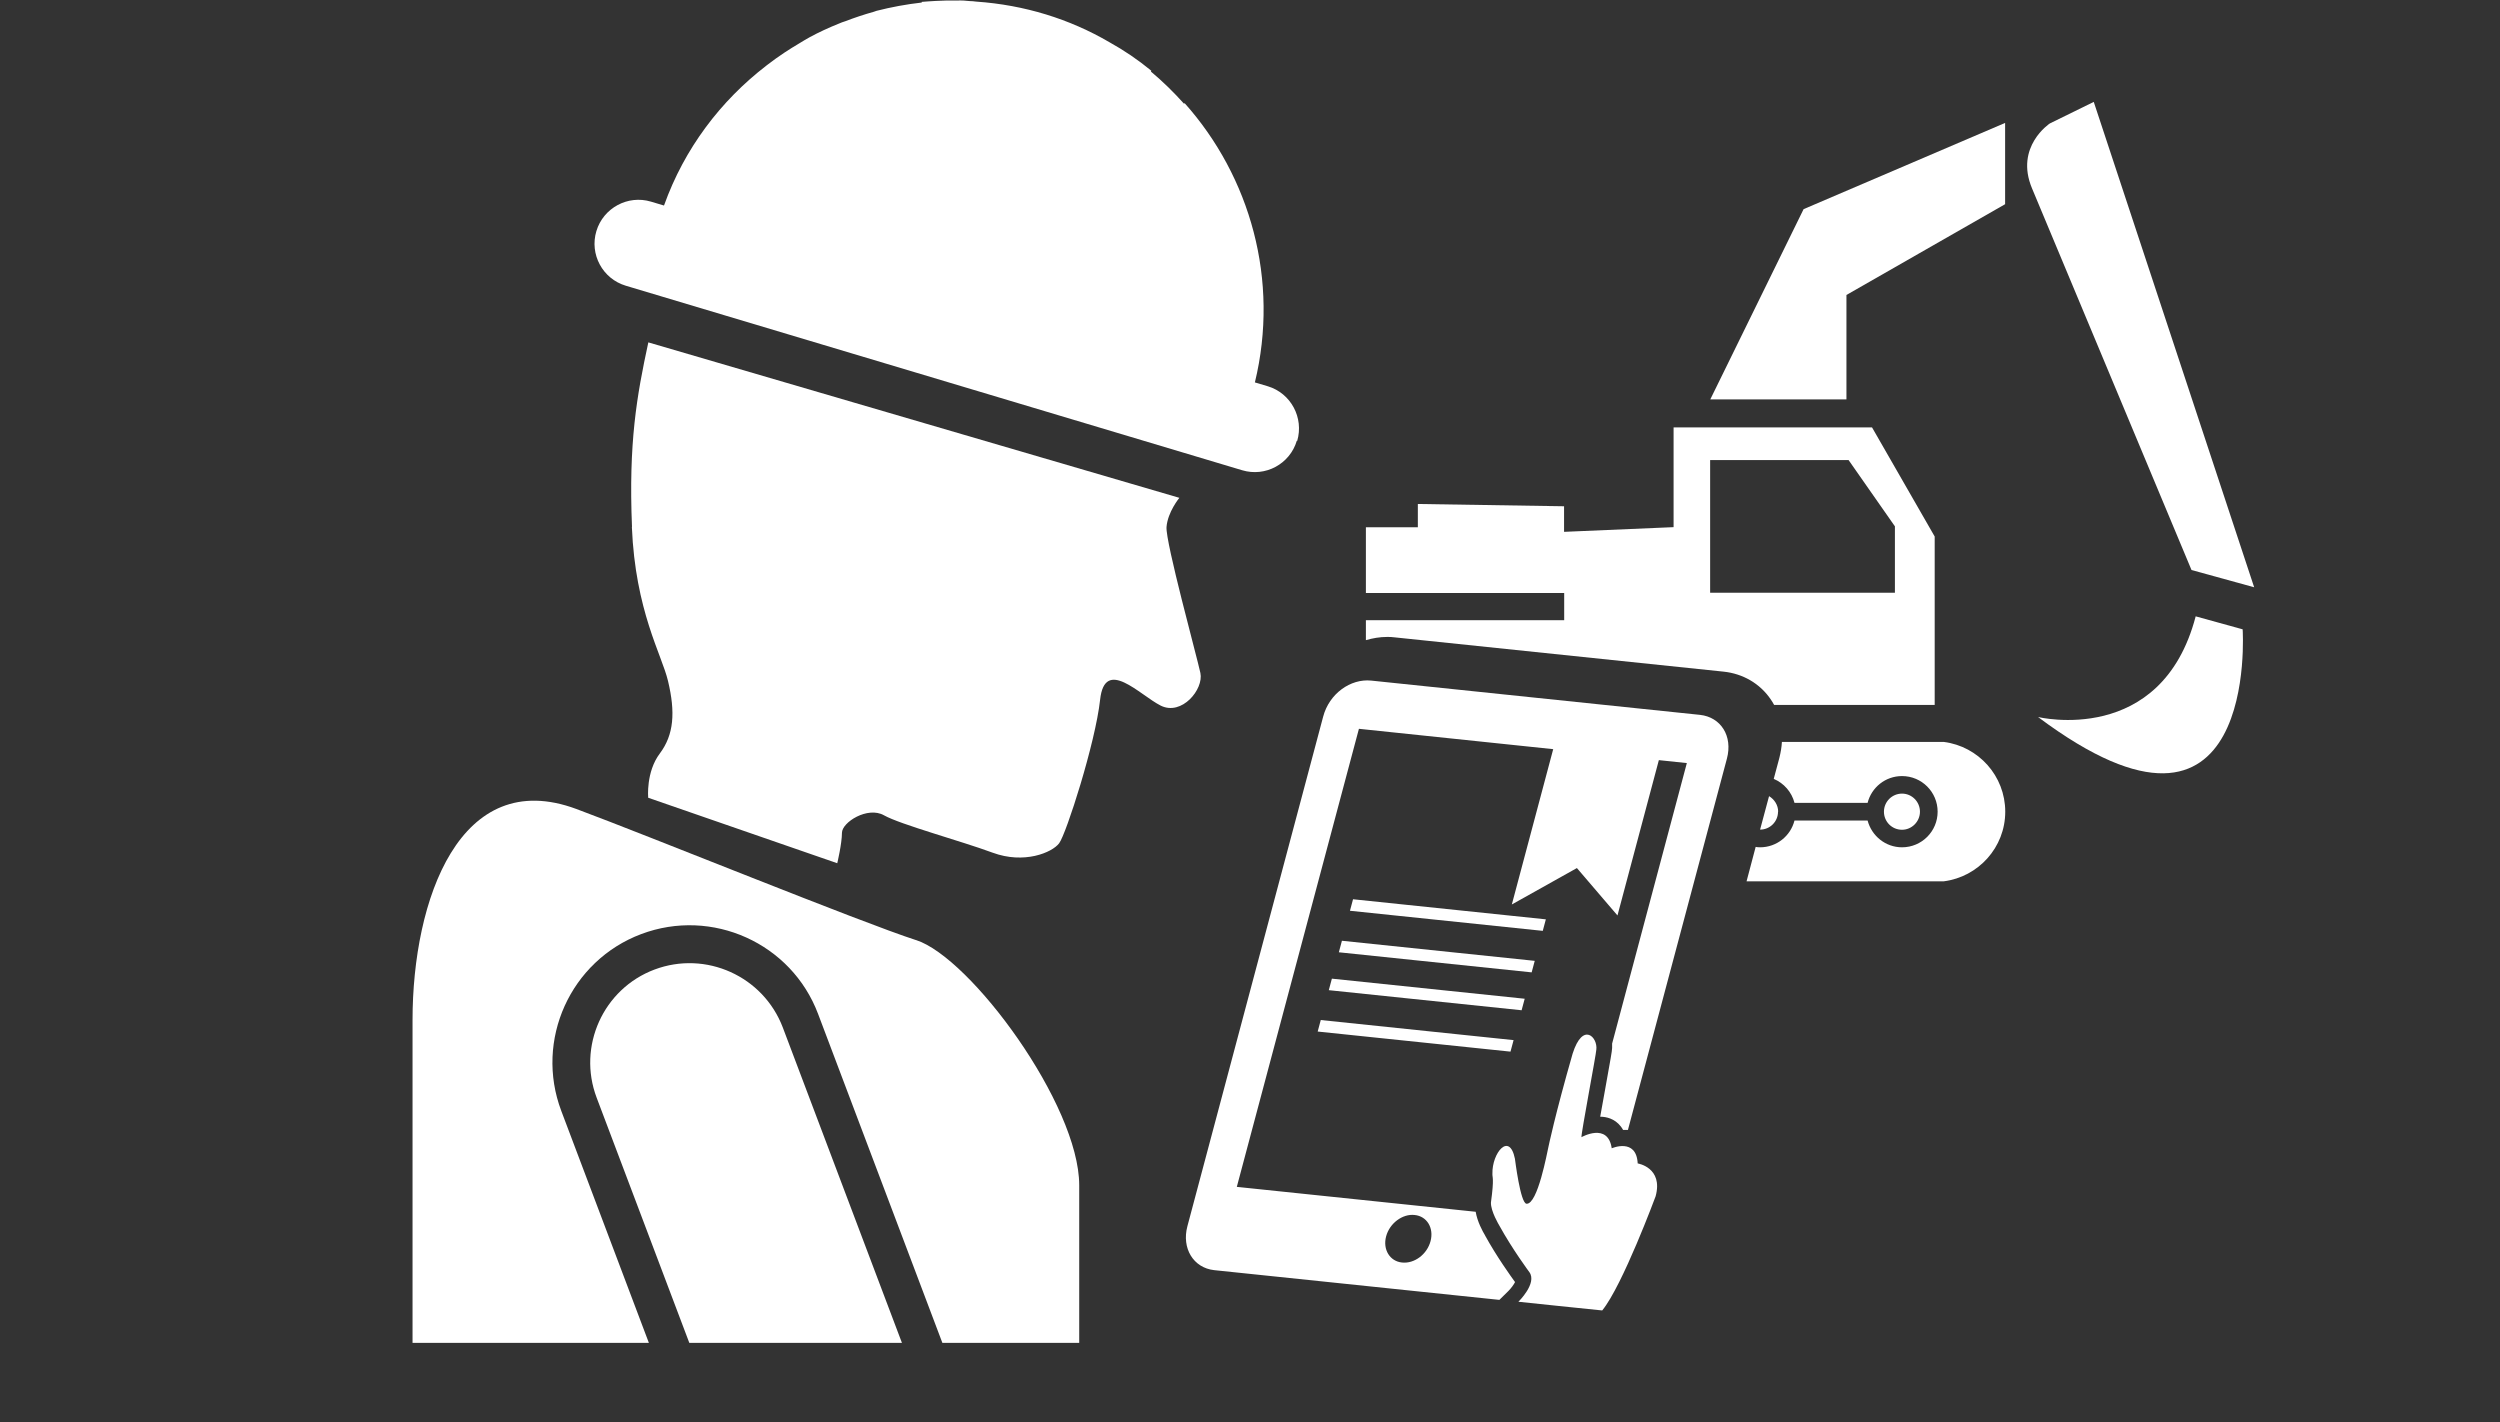 <?xml version="1.0" encoding="UTF-8"?>
<svg id="Vrstva_6" data-name="Vrstva 6" xmlns="http://www.w3.org/2000/svg" viewBox="0 0 186.71 106.23">
  <rect x="0" y="0" width="186.71" height="106.23" fill="#333333" stroke="none"/>
  <defs>
    <style>
      .cls-1 {
        fill: #fff;
      }
    </style>
  </defs>
  <g id="Vrstva_1" data-name="Vrstva 1">
    <g>
      <path class="cls-1" d="M96.85,32.92c-.52,1.74-2.35,2.72-4.08,2.2l-46.03-13.78c-1.74-.52-2.72-2.35-2.2-4.08s2.35-2.72,4.08-2.2l.97.29c1.53-4.28,4.24-7.82,7.62-10.43.03-.02.06-.05.09-.07.43-.33.86-.64,1.3-.93.36-.24.72-.46,1.09-.68.26-.15.51-.32.78-.46.7-.38,1.44-.72,2.19-1.02.15-.07.3-.12.46-.17.7-.27,1.42-.51,2.14-.71.07-.02.13-.05.2-.07h0c1.1-.28,2.23-.49,3.38-.62v-.05c.36-.04.7-.04,1.05-.07h0c.53-.03,1.06-.04,1.59-.03.15,0,.3-.01.46,0s.3.03.46.04c.17,0,.33.02.5.04,3.62.25,6.99,1.3,9.95,3.03,1.12.62,2.16,1.33,3.13,2.13l-.02.07c.89.74,1.71,1.55,2.48,2.41l.02-.07c4.92,5.51,7.11,13.24,5.26,20.87l.97.29c1.72.52,2.7,2.35,2.19,4.08Z"/>
      <path class="cls-1" d="M47.19,39.35c.26,6.28,2.24,9.55,2.7,11.51.56,2.34.44,4.01-.61,5.41-1.05,1.39-.87,3.31-.87,3.31l14.12,4.89s.35-1.48.35-2.27,1.92-2,3.14-1.31,5.76,1.92,8.11,2.79,4.44,0,4.97-.7,2.71-7.5,3.06-10.72c.35-3.22,2.96-.35,4.53.44,1.57.78,3.22-1.22,2.96-2.44s-2.61-9.77-2.53-10.9c.09-1.13.96-2.18.96-2.18l-39.66-11.61c-.87,4.02-1.48,7.5-1.22,13.78Z"/>
      <path class="cls-1" d="M48.88,72.41c-3.83,1.44-5.77,5.74-4.32,9.57l6.92,18.31h15.88l-8.9-23.56c-1.46-3.83-5.75-5.76-9.58-4.32Z"/>
      <path class="cls-1" d="M68.41,70.21c-4.07-1.31-20.08-7.83-25.36-9.79-8.69-3.23-12.24,6.75-12.24,15.76v24.11h17.65l-6.54-17.32c-2-5.29.68-11.22,5.97-13.21s11.22.68,13.21,5.97l9.28,24.56h10.22v-11.77c0-6.02-8.11-17-12.18-18.31Z"/>
      <g>
        <path class="cls-1" d="M124.99,31.91v7.46l-8.18.35v-1.91l-10.92-.17v1.74h-3.88v4.91h14.81v2.03h-14.81v1.49c.51-.15,1.04-.24,1.58-.24h0c.19,0,.37,0,.56.03l24.56,2.56c1.46.15,2.72.89,3.52,2.05.1.15.19.29.27.44h11.99v-12.58l-4.68-8.15h-14.82ZM141.53,44.27h-13.81v-9.91h10.34l3.46,4.95v4.96h0Z"/>
        <polygon class="cls-1" points="127.73 29.83 137.9 29.83 137.9 22.03 149.75 15.25 149.75 9.18 134.7 15.62 127.73 29.83"/>
        <path class="cls-1" d="M168.35,43.86l-11.98-36.25-3.28,1.61s-2.64,1.73-1.33,4.85c1.3,3.11,11.91,28.5,11.91,28.5l4.68,1.29Z"/>
        <path class="cls-1" d="M163.98,46.04c-2.56,9.75-11.77,7.51-11.77,7.51,16.55,12.39,15.28-6.55,15.28-6.55l-3.51-.97Z"/>
      </g>
      <path class="cls-1" d="M101.05,67.16l14.4,1.5-.23.86-14.4-1.5.23-.86ZM100.22,70.26l14.4,1.5-.23.86-14.4-1.5.23-.86ZM99.47,73.09l14.4,1.5-.23.86-14.4-1.5.23-.86ZM98.64,76.18l14.4,1.5-.23.86-14.4-1.5.23-.86ZM110.92,92.28c-.2-.33-.59-1.05-.71-1.78l-17.84-1.86,9.12-34.21,14.51,1.52-3.09,11.6,4.86-2.72,3.03,3.54,3.09-11.6,2.09.22-5.58,20.95c0,.11,0,.23,0,.33-.01.25-.11.79-.54,3.19-.11.61-.24,1.32-.35,1.94.07,0,.13,0,.2.01.44.04,1.1.24,1.51.98.12,0,.24,0,.36,0l7.39-27.72c.46-1.71-.46-3.11-2-3.28l-24.56-2.56c-1.55-.16-3.14.98-3.59,2.69l-10.14,38.06c-.44,1.65.45,3.11,2,3.28l21.3,2.22.68-.67c.2-.2.41-.49.49-.66-.29-.4-1.36-1.88-2.24-3.48ZM104.71,94.29c-.91-.09-1.45-.97-1.19-1.95.26-.98,1.22-1.7,2.13-1.6.92.09,1.45.97,1.19,1.95-.26.99-1.21,1.7-2.13,1.6ZM122.31,86.89c-.1-1.94-1.94-1.13-1.94-1.13-.28-1.96-2.26-.83-2.26-.83-.04-.23,1.1-6.2,1.11-6.54.12-.91-1-2.12-1.77.3-1.32,4.6-1.81,6.98-1.81,6.98-.09.38-.8,4.29-1.63,4.23-.46-.01-.86-3.31-.87-3.36-.41-2.03-1.72-.43-1.68,1.12-.02.28.15.25-.11,2.14-.03.65.62,1.72.62,1.72.99,1.8,2.25,3.49,2.25,3.49.6.83-.82,2.21-.82,2.21,0,0,5.8.61,6.26.65,1.52-1.86,3.99-8.53,3.99-8.53.58-2.15-1.34-2.45-1.34-2.45ZM132.8,60.62c0-.49-.28-.92-.68-1.16l-.67,2.5c.74,0,1.34-.6,1.34-1.34ZM119.23,64.09l1.47,1.72h0l-1.47-1.72h0ZM143.39,60.62c0-.74-.6-1.35-1.34-1.35s-1.35.6-1.35,1.35.6,1.35,1.35,1.35c.73,0,1.34-.61,1.34-1.35ZM145.16,55.41h-12.08c-.02.39-.09.79-.19,1.19l-.42,1.57c.76.32,1.34.98,1.55,1.79h5.46c.29-1.15,1.33-2,2.57-2,1.47,0,2.66,1.19,2.66,2.66s-1.19,2.66-2.66,2.66c-1.24,0-2.27-.86-2.57-2h-5.46c-.29,1.15-1.33,2-2.57,2-.12,0-.23-.01-.33-.03l-.68,2.57h14.73c2.58-.33,4.59-2.53,4.59-5.2,0-2.67-2-4.88-4.59-5.21Z"/>
    </g>
  </g>
</svg>